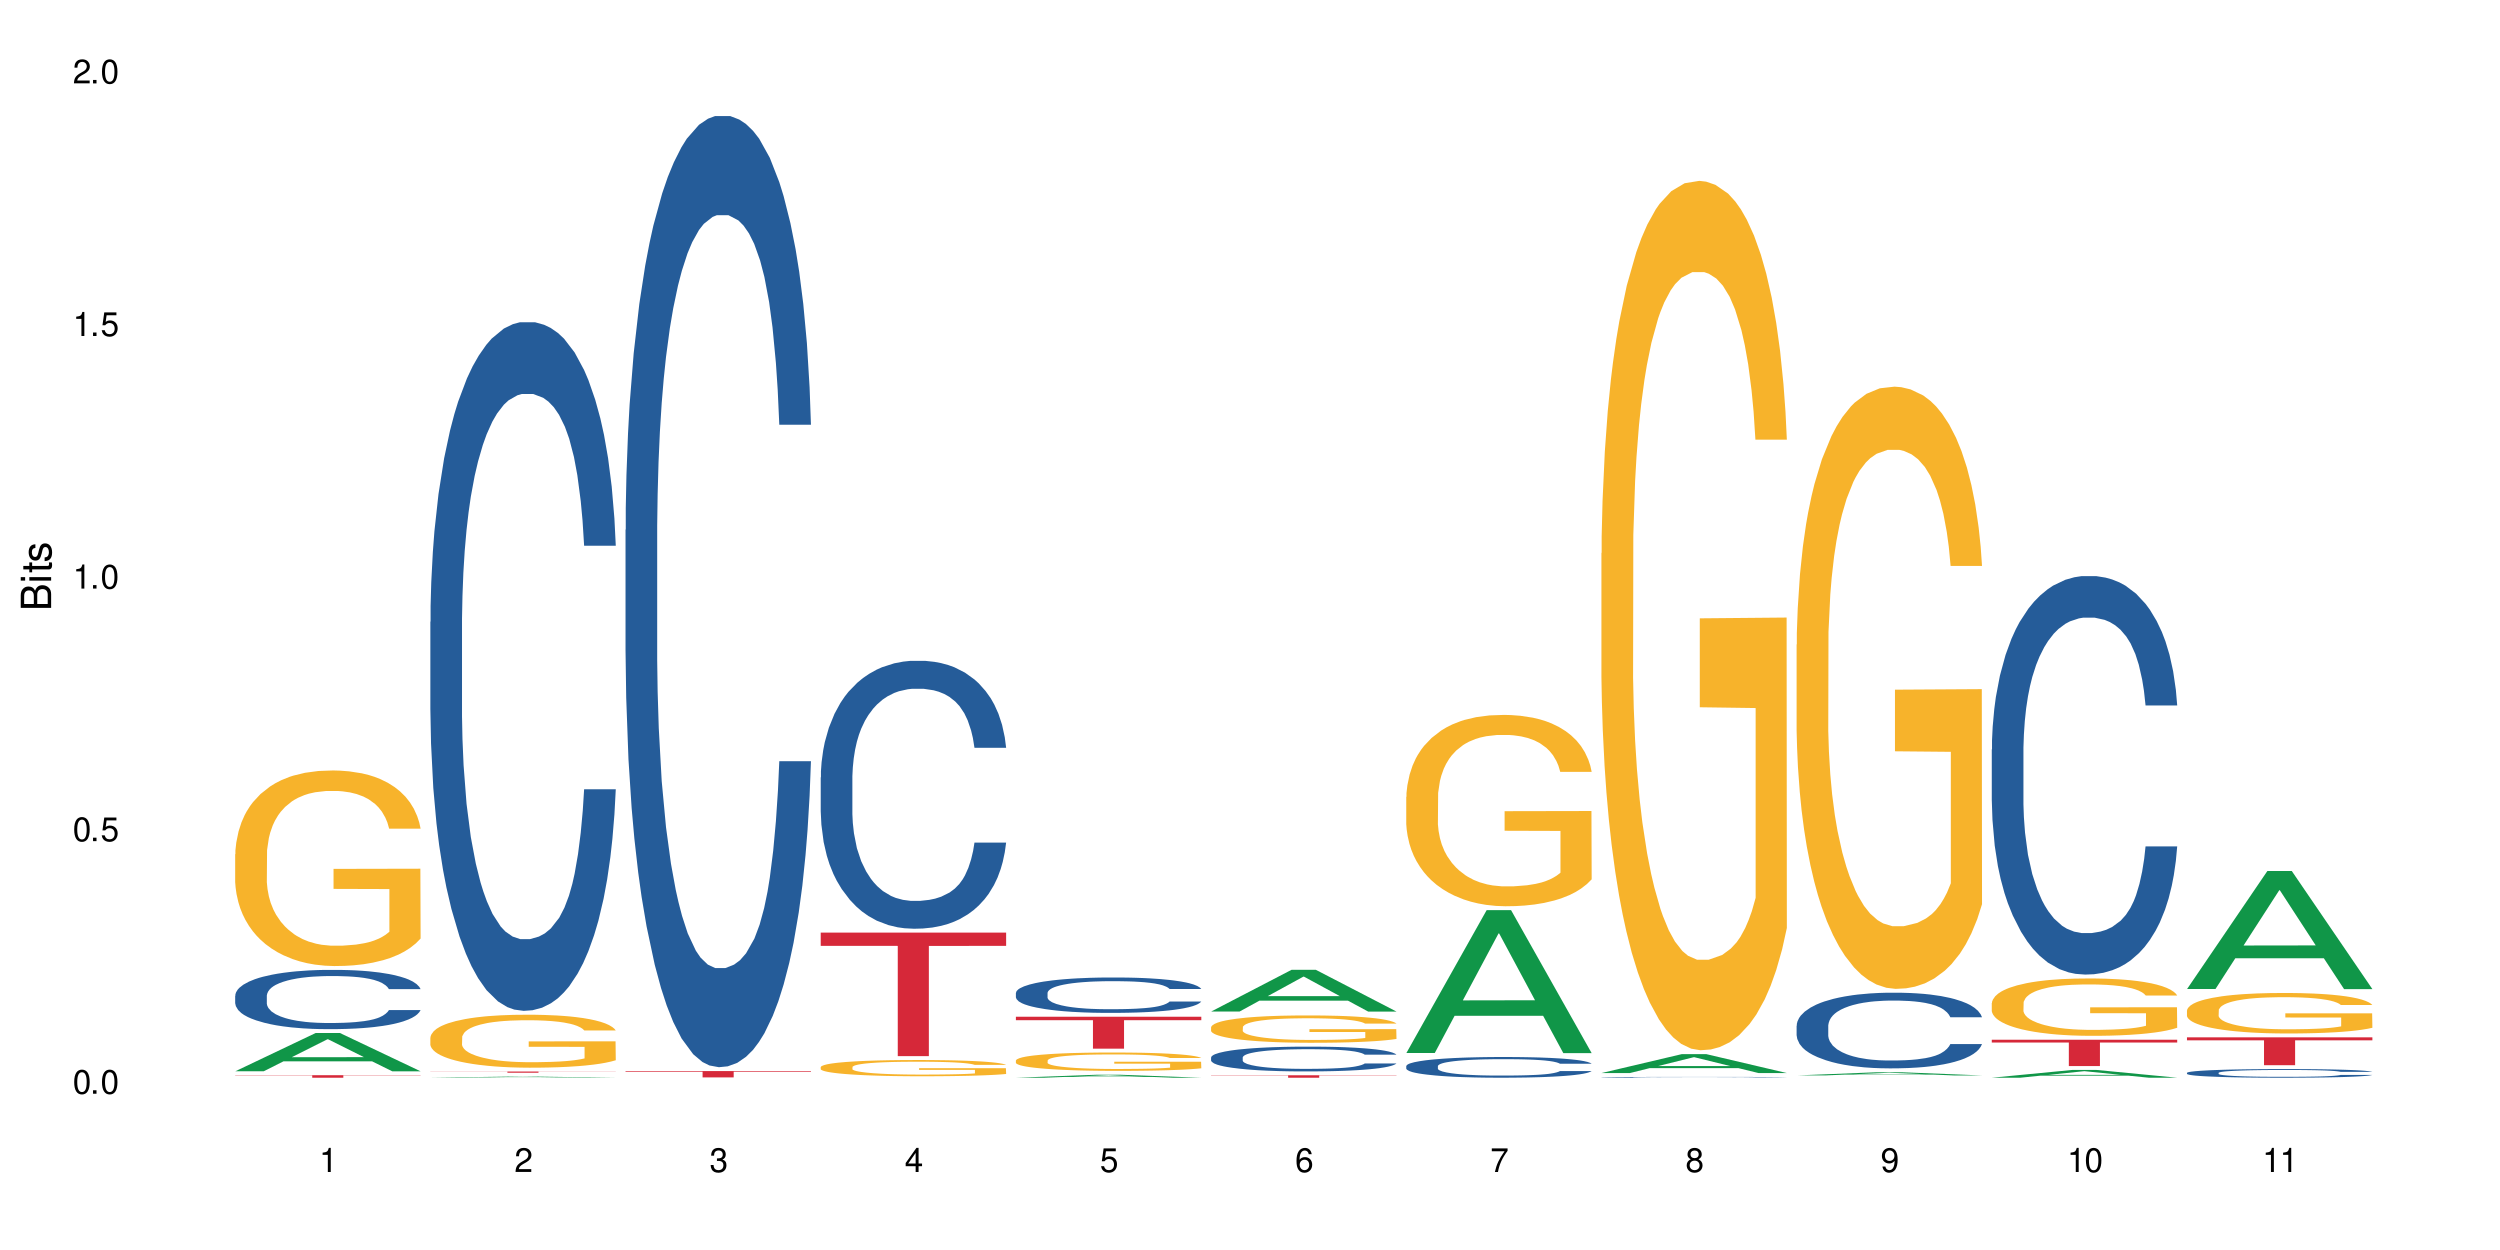 <?xml version="1.0" encoding="UTF-8"?>
<svg xmlns="http://www.w3.org/2000/svg" xmlns:xlink="http://www.w3.org/1999/xlink" width="720" height="360" viewBox="0 0 720 360">
<defs>
<g>
<g id="glyph-0-0">
</g>
<g id="glyph-0-1">
<path d="M 2.641 -6.938 C 2 -6.938 1.422 -6.656 1.078 -6.172 C 0.641 -5.562 0.406 -4.641 0.406 -3.359 C 0.406 -1.016 1.188 0.219 2.641 0.219 C 4.078 0.219 4.859 -1.016 4.859 -3.297 C 4.859 -4.641 4.656 -5.547 4.203 -6.172 C 3.844 -6.656 3.281 -6.938 2.641 -6.938 Z M 2.641 -6.188 C 3.547 -6.188 4 -5.25 4 -3.375 C 4 -1.406 3.562 -0.484 2.625 -0.484 C 1.734 -0.484 1.281 -1.438 1.281 -3.344 C 1.281 -5.25 1.734 -6.188 2.641 -6.188 Z M 2.641 -6.188 "/>
</g>
<g id="glyph-0-2">
<path d="M 1.828 -1 L 0.828 -1 L 0.828 0 L 1.828 0 Z M 1.828 -1 "/>
</g>
<g id="glyph-0-3">
<path d="M 4.562 -6.797 L 1.062 -6.797 L 0.547 -3.094 L 1.328 -3.094 C 1.719 -3.562 2.047 -3.734 2.578 -3.734 C 3.484 -3.734 4.062 -3.109 4.062 -2.094 C 4.062 -1.125 3.484 -0.531 2.578 -0.531 C 1.828 -0.531 1.375 -0.906 1.188 -1.672 L 0.328 -1.672 C 0.453 -1.109 0.547 -0.844 0.75 -0.594 C 1.125 -0.078 1.828 0.219 2.594 0.219 C 3.969 0.219 4.922 -0.781 4.922 -2.219 C 4.922 -3.562 4.031 -4.484 2.719 -4.484 C 2.25 -4.484 1.859 -4.359 1.469 -4.062 L 1.734 -5.969 L 4.562 -5.969 Z M 4.562 -6.797 "/>
</g>
<g id="glyph-0-4">
<path d="M 2.484 -4.938 L 2.484 0 L 3.328 0 L 3.328 -6.938 L 2.766 -6.938 C 2.469 -5.875 2.281 -5.734 0.984 -5.562 L 0.984 -4.938 Z M 2.484 -4.938 "/>
</g>
<g id="glyph-0-5">
<path d="M 4.859 -0.828 L 1.281 -0.828 C 1.359 -1.406 1.672 -1.781 2.5 -2.281 L 3.469 -2.828 C 4.406 -3.344 4.906 -4.062 4.906 -4.906 C 4.906 -5.484 4.672 -6.031 4.266 -6.406 C 3.859 -6.766 3.375 -6.938 2.719 -6.938 C 1.859 -6.938 1.219 -6.625 0.844 -6.031 C 0.609 -5.672 0.5 -5.234 0.484 -4.531 L 1.328 -4.531 C 1.359 -5.016 1.406 -5.281 1.531 -5.516 C 1.75 -5.938 2.188 -6.203 2.703 -6.203 C 3.469 -6.203 4.031 -5.641 4.031 -4.891 C 4.031 -4.344 3.719 -3.859 3.125 -3.516 L 2.234 -3 C 0.812 -2.172 0.406 -1.531 0.328 -0.016 L 4.859 -0.016 Z M 4.859 -0.828 "/>
</g>
<g id="glyph-0-6">
<path d="M 2.125 -3.188 L 2.578 -3.188 C 3.5 -3.188 3.984 -2.766 3.984 -1.922 C 3.984 -1.062 3.469 -0.531 2.594 -0.531 C 1.656 -0.531 1.203 -1 1.156 -2.016 L 0.312 -2.016 C 0.344 -1.453 0.438 -1.094 0.609 -0.781 C 0.953 -0.109 1.625 0.219 2.547 0.219 C 3.953 0.219 4.859 -0.625 4.859 -1.938 C 4.859 -2.828 4.516 -3.297 3.703 -3.594 C 4.344 -3.844 4.656 -4.328 4.656 -5.031 C 4.656 -6.219 3.875 -6.938 2.578 -6.938 C 1.203 -6.938 0.484 -6.172 0.453 -4.703 L 1.297 -4.703 C 1.312 -5.125 1.344 -5.359 1.453 -5.578 C 1.641 -5.969 2.062 -6.203 2.594 -6.203 C 3.344 -6.203 3.797 -5.75 3.797 -5 C 3.797 -4.516 3.609 -4.219 3.25 -4.047 C 3.016 -3.953 2.703 -3.922 2.125 -3.906 Z M 2.125 -3.188 "/>
</g>
<g id="glyph-0-7">
<path d="M 3.141 -1.672 L 3.141 0 L 3.984 0 L 3.984 -1.672 L 4.984 -1.672 L 4.984 -2.438 L 3.984 -2.438 L 3.984 -6.938 L 3.359 -6.938 L 0.266 -2.578 L 0.266 -1.672 Z M 3.141 -2.438 L 1 -2.438 L 3.141 -5.5 Z M 3.141 -2.438 "/>
</g>
<g id="glyph-0-8">
<path d="M 4.781 -5.125 C 4.609 -6.266 3.891 -6.938 2.844 -6.938 C 2.094 -6.938 1.422 -6.578 1.031 -5.953 C 0.594 -5.266 0.406 -4.422 0.406 -3.172 C 0.406 -2 0.578 -1.25 0.984 -0.641 C 1.359 -0.078 1.953 0.219 2.703 0.219 C 3.984 0.219 4.922 -0.75 4.922 -2.094 C 4.922 -3.375 4.062 -4.281 2.844 -4.281 C 2.172 -4.281 1.641 -4.031 1.281 -3.516 C 1.281 -5.234 1.828 -6.188 2.797 -6.188 C 3.391 -6.188 3.797 -5.797 3.938 -5.125 Z M 2.734 -3.531 C 3.547 -3.531 4.062 -2.953 4.062 -2.031 C 4.062 -1.156 3.484 -0.531 2.703 -0.531 C 1.922 -0.531 1.328 -1.188 1.328 -2.078 C 1.328 -2.938 1.906 -3.531 2.734 -3.531 Z M 2.734 -3.531 "/>
</g>
<g id="glyph-0-9">
<path d="M 4.984 -6.797 L 0.438 -6.797 L 0.438 -5.969 L 4.109 -5.969 C 2.5 -3.656 1.828 -2.234 1.328 0 L 2.219 0 C 2.594 -2.172 3.453 -4.047 4.984 -6.094 Z M 4.984 -6.797 "/>
</g>
<g id="glyph-0-10">
<path d="M 3.75 -3.656 C 4.469 -4.094 4.688 -4.438 4.688 -5.078 C 4.688 -6.172 3.844 -6.938 2.641 -6.938 C 1.438 -6.938 0.594 -6.172 0.594 -5.094 C 0.594 -4.438 0.812 -4.094 1.516 -3.656 C 0.734 -3.266 0.359 -2.703 0.359 -1.922 C 0.359 -0.656 1.281 0.219 2.641 0.219 C 3.984 0.219 4.922 -0.656 4.922 -1.922 C 4.922 -2.703 4.531 -3.266 3.75 -3.656 Z M 2.641 -6.188 C 3.359 -6.188 3.812 -5.75 3.812 -5.062 C 3.812 -4.406 3.344 -3.984 2.641 -3.984 C 1.922 -3.984 1.453 -4.406 1.453 -5.078 C 1.453 -5.75 1.922 -6.188 2.641 -6.188 Z M 2.641 -3.266 C 3.484 -3.266 4.062 -2.719 4.062 -1.906 C 4.062 -1.078 3.484 -0.531 2.625 -0.531 C 1.797 -0.531 1.219 -1.094 1.219 -1.906 C 1.219 -2.719 1.781 -3.266 2.641 -3.266 Z M 2.641 -3.266 "/>
</g>
<g id="glyph-0-11">
<path d="M 0.516 -1.578 C 0.672 -0.453 1.406 0.219 2.438 0.219 C 3.188 0.219 3.859 -0.141 4.266 -0.766 C 4.688 -1.453 4.891 -2.297 4.891 -3.547 C 4.891 -4.719 4.703 -5.453 4.312 -6.078 C 3.938 -6.641 3.344 -6.938 2.594 -6.938 C 1.297 -6.938 0.359 -5.969 0.359 -4.625 C 0.359 -3.344 1.234 -2.453 2.453 -2.453 C 3.094 -2.453 3.578 -2.672 4.016 -3.203 C 4 -1.484 3.469 -0.531 2.5 -0.531 C 1.906 -0.531 1.484 -0.906 1.359 -1.578 Z M 2.578 -6.203 C 3.375 -6.203 3.969 -5.531 3.969 -4.641 C 3.969 -3.797 3.391 -3.188 2.547 -3.188 C 1.734 -3.188 1.234 -3.766 1.234 -4.688 C 1.234 -5.562 1.797 -6.203 2.578 -6.203 Z M 2.578 -6.203 "/>
</g>
<g id="glyph-1-0">
</g>
<g id="glyph-1-1">
<path d="M 0 -0.953 L 0 -4.891 C 0 -5.719 -0.234 -6.344 -0.734 -6.797 C -1.188 -7.234 -1.812 -7.469 -2.5 -7.469 C -3.547 -7.469 -4.188 -7 -4.625 -5.875 C -4.984 -6.688 -5.625 -7.094 -6.531 -7.094 C -7.172 -7.094 -7.734 -6.859 -8.141 -6.391 C -8.562 -5.922 -8.75 -5.344 -8.75 -4.5 L -8.75 -0.953 Z M -4.984 -2.062 L -7.766 -2.062 L -7.766 -4.219 C -7.766 -4.844 -7.688 -5.203 -7.453 -5.5 C -7.219 -5.812 -6.859 -5.969 -6.375 -5.969 C -5.891 -5.969 -5.531 -5.812 -5.297 -5.5 C -5.062 -5.203 -4.984 -4.844 -4.984 -4.219 Z M -0.984 -2.062 L -4 -2.062 L -4 -4.781 C -4 -5.766 -3.438 -6.359 -2.484 -6.359 C -1.547 -6.359 -0.984 -5.766 -0.984 -4.781 Z M -0.984 -2.062 "/>
</g>
<g id="glyph-1-2">
<path d="M -6.281 -1.797 L -6.281 -0.797 L 0 -0.797 L 0 -1.797 Z M -8.75 -1.797 L -8.75 -0.797 L -7.484 -0.797 L -7.484 -1.797 Z M -8.75 -1.797 "/>
</g>
<g id="glyph-1-3">
<path d="M -6.281 -3.047 L -6.281 -2.016 L -8.016 -2.016 L -8.016 -1.016 L -6.281 -1.016 L -6.281 -0.172 L -5.469 -0.172 L -5.469 -1.016 L -0.719 -1.016 C -0.078 -1.016 0.281 -1.453 0.281 -2.234 C 0.281 -2.5 0.25 -2.719 0.188 -3.047 L -0.641 -3.047 C -0.609 -2.906 -0.594 -2.766 -0.594 -2.562 C -0.594 -2.141 -0.719 -2.016 -1.156 -2.016 L -5.469 -2.016 L -5.469 -3.047 Z M -6.281 -3.047 "/>
</g>
<g id="glyph-1-4">
<path d="M -4.531 -5.25 C -5.766 -5.25 -6.469 -4.422 -6.469 -2.969 C -6.469 -1.516 -5.719 -0.562 -4.547 -0.562 C -3.562 -0.562 -3.094 -1.062 -2.734 -2.562 L -2.516 -3.484 C -2.344 -4.188 -2.094 -4.469 -1.641 -4.469 C -1.047 -4.469 -0.641 -3.875 -0.641 -3 C -0.641 -2.453 -0.797 -2 -1.062 -1.75 C -1.25 -1.594 -1.422 -1.531 -1.875 -1.469 L -1.875 -0.406 C -0.422 -0.453 0.281 -1.266 0.281 -2.922 C 0.281 -4.5 -0.5 -5.516 -1.719 -5.516 C -2.656 -5.516 -3.172 -4.984 -3.469 -3.734 L -3.703 -2.766 C -3.891 -1.953 -4.156 -1.609 -4.594 -1.609 C -5.188 -1.609 -5.547 -2.125 -5.547 -2.938 C -5.547 -3.75 -5.203 -4.172 -4.531 -4.203 Z M -4.531 -5.25 "/>
</g>
</g>
</defs>
<rect x="-72" y="-36" width="864" height="432" fill="rgb(100%, 100%, 100%)" fill-opacity="1"/>
<path fill-rule="nonzero" fill="rgb(6.275%, 58.824%, 28.235%)" fill-opacity="1" d="M 67.73 308.531 L 67.789 308.52 L 90.895 297.512 L 97.91 297.512 L 121.133 308.539 L 112.973 308.539 L 107.152 305.66 L 81.652 305.66 L 75.945 308.531 L 67.73 308.531 L 84.105 304.473 L 104.816 304.461 L 94.488 299.312 L 94.375 299.301 L 94.262 299.332 L 84.047 304.461 L 84.105 304.473 Z M 67.73 308.531 "/>
<path fill-rule="nonzero" fill="rgb(14.51%, 36.078%, 60%)" fill-opacity="1" d="M 67.73 286.758 L 67.797 286.742 L 67.797 286.367 L 67.992 285.777 L 68.449 285.027 L 68.902 284.512 L 70.074 283.594 L 71.703 282.703 L 73.398 282.016 L 74.633 281.609 L 75.742 281.301 L 78.281 280.723 L 79.91 280.426 L 81.668 280.16 L 83.816 279.895 L 85.379 279.738 L 88.895 279.488 L 91.5 279.379 L 93.52 279.332 L 97.883 279.332 L 100.488 279.395 L 102.375 279.473 L 104.461 279.598 L 106.219 279.738 L 109.281 280.082 L 112.016 280.52 L 113.254 280.77 L 115.207 281.254 L 116.703 281.719 L 117.746 282.125 L 118.918 282.703 L 119.961 283.406 L 120.742 284.199 L 121.133 284.871 L 112.016 284.871 L 111.559 284.246 L 111.039 283.762 L 110.062 283.125 L 109.086 282.672 L 107.715 282.219 L 106.48 281.922 L 104.785 281.625 L 103.289 281.438 L 101.727 281.301 L 100.227 281.207 L 97.363 281.113 L 94.039 281.113 L 92.805 281.145 L 90.262 281.27 L 88.895 281.375 L 86.941 281.594 L 85.574 281.797 L 83.945 282.109 L 82.84 282.375 L 81.473 282.781 L 80.496 283.141 L 79.387 283.656 L 78.738 284.043 L 78.152 284.48 L 77.629 284.996 L 77.238 285.543 L 76.977 286.117 L 76.848 286.68 L 76.848 289.098 L 76.977 289.66 L 77.305 290.316 L 78.152 291.266 L 79.387 292.094 L 80.82 292.75 L 82.188 293.215 L 82.969 293.434 L 84.012 293.684 L 85.641 293.996 L 87.984 294.309 L 89.352 294.434 L 91.438 294.559 L 93.586 294.621 L 96.449 294.621 L 98.988 294.559 L 100.684 294.48 L 102.441 294.355 L 104.852 294.09 L 106.348 293.84 L 107.652 293.543 L 108.629 293.246 L 109.281 293 L 110.258 292.516 L 111.039 291.984 L 111.625 291.438 L 112.016 290.906 L 121.133 290.906 L 120.742 291.531 L 120.156 292.141 L 119.57 292.594 L 118.656 293.137 L 117.613 293.621 L 116.117 294.168 L 114.879 294.527 L 113.254 294.918 L 111.754 295.215 L 110.125 295.477 L 107.715 295.789 L 106.152 295.945 L 104.461 296.086 L 102.441 296.211 L 99.902 296.32 L 97.168 296.383 L 94.625 296.398 L 91.891 296.367 L 89.871 296.305 L 87.203 296.164 L 83.883 295.883 L 81.473 295.586 L 79.582 295.293 L 77.957 294.98 L 76.133 294.559 L 73.789 293.871 L 72.355 293.34 L 71.379 292.906 L 70.27 292.297 L 69.488 291.75 L 68.578 290.875 L 67.926 289.77 L 67.73 288.91 Z M 67.73 286.758 "/>
<path fill-rule="nonzero" fill="rgb(96.863%, 70.196%, 16.863%)" fill-opacity="1" d="M 67.73 246.02 L 67.797 245.969 L 67.797 244.938 L 68.055 242.625 L 68.707 239.434 L 69.555 236.809 L 70.465 234.754 L 71.051 233.672 L 72.027 232.129 L 72.875 230.996 L 75.023 228.684 L 77.762 226.523 L 79.258 225.598 L 80.949 224.723 L 83.359 223.742 L 84.469 223.383 L 87.855 222.562 L 91.695 222.047 L 95.93 221.891 L 97.883 221.945 L 100.555 222.148 L 104.199 222.715 L 106.285 223.23 L 107.91 223.742 L 109.605 224.414 L 111.688 225.441 L 113.645 226.676 L 115.207 227.91 L 116.77 229.453 L 118.07 231.102 L 119.18 232.902 L 120.156 235.062 L 120.742 236.863 L 121.133 238.664 L 112.078 238.664 L 111.559 236.863 L 110.973 235.473 L 109.996 233.773 L 109.02 232.539 L 108.043 231.562 L 106.219 230.227 L 104.656 229.402 L 102.703 228.684 L 100.812 228.219 L 98.664 227.91 L 97.363 227.809 L 93.91 227.809 L 90.785 228.168 L 88.961 228.578 L 87.66 228.992 L 85.836 229.762 L 84.727 230.379 L 84.078 230.793 L 82.125 232.387 L 80.82 233.828 L 80.105 234.805 L 79.191 236.348 L 78.543 237.734 L 77.824 239.793 L 77.434 241.336 L 76.914 244.836 L 76.848 254.094 L 77.043 256.051 L 77.434 258.16 L 77.957 260.012 L 78.738 261.965 L 79.52 263.457 L 80.887 265.465 L 82.059 266.801 L 82.969 267.676 L 84.727 269.066 L 85.445 269.527 L 87.137 270.453 L 88.895 271.172 L 91.047 271.789 L 92.672 272.098 L 95.277 272.355 L 98.598 272.355 L 102.508 272.047 L 104.98 271.637 L 106.676 271.227 L 107.781 270.863 L 109.148 270.301 L 110.125 269.785 L 111.039 269.219 L 112.145 268.344 L 112.145 256.051 L 96.059 256 L 96.059 250.238 L 121.066 250.184 L 121.133 270.301 L 119.766 271.688 L 118.07 273.027 L 116.441 274.055 L 114.75 274.93 L 112.34 275.906 L 110.387 276.523 L 107.391 277.242 L 104.656 277.707 L 101.789 278.016 L 99.25 278.168 L 96.254 278.223 L 93.586 278.117 L 90.719 277.809 L 88.441 277.398 L 86.355 276.883 L 84.273 276.215 L 81.668 275.133 L 79.973 274.262 L 78.215 273.18 L 76.457 271.895 L 74.895 270.504 L 73.852 269.426 L 72.812 268.191 L 71.703 266.648 L 70.66 264.898 L 69.879 263.305 L 69.164 261.504 L 68.645 259.805 L 68.121 257.488 L 67.859 255.637 L 67.73 254.043 Z M 67.73 246.02 "/>
<path fill-rule="nonzero" fill="rgb(83.922%, 15.686%, 22.353%)" fill-opacity="1" d="M 67.73 309.652 L 121.133 309.652 L 121.133 309.73 L 98.875 309.73 L 98.875 310.383 L 89.922 310.383 L 89.922 309.734 L 89.793 309.73 L 67.73 309.73 Z M 67.73 309.652 "/>
<path fill-rule="nonzero" fill="rgb(6.275%, 58.824%, 28.235%)" fill-opacity="1" d="M 123.941 310.383 L 124 310.383 L 147.105 310.055 L 154.125 310.055 L 177.344 310.383 L 169.184 310.383 L 163.367 310.297 L 137.863 310.297 L 132.156 310.383 L 123.941 310.383 L 140.316 310.262 L 161.027 310.262 L 150.699 310.109 L 150.586 310.105 L 150.473 310.109 L 140.258 310.262 L 140.316 310.262 Z M 123.941 310.383 "/>
<path fill-rule="nonzero" fill="rgb(14.51%, 36.078%, 60%)" fill-opacity="1" d="M 123.941 179.098 L 124.008 178.914 L 124.008 174.566 L 124.203 167.676 L 124.66 158.977 L 125.113 152.992 L 126.285 142.297 L 127.914 131.965 L 129.609 123.988 L 130.844 119.277 L 131.953 115.652 L 134.492 108.945 L 136.121 105.5 L 137.879 102.418 L 140.027 99.336 L 141.59 97.523 L 145.109 94.621 L 147.711 93.355 L 149.73 92.809 L 154.094 92.809 L 156.699 93.535 L 158.59 94.441 L 160.672 95.891 L 162.43 97.523 L 165.492 101.512 L 168.227 106.586 L 169.465 109.488 L 171.418 115.105 L 172.914 120.547 L 173.957 125.258 L 175.129 131.965 L 176.172 140.125 L 176.953 149.367 L 177.344 157.164 L 168.227 157.164 L 167.77 149.91 L 167.25 144.293 L 166.273 136.859 L 165.297 131.602 L 163.93 126.348 L 162.691 122.902 L 160.996 119.457 L 159.5 117.281 L 157.938 115.652 L 156.438 114.562 L 153.574 113.477 L 150.254 113.477 L 149.016 113.84 L 146.477 115.289 L 145.109 116.559 L 143.152 119.094 L 141.785 121.453 L 140.156 125.078 L 139.051 128.16 L 137.684 132.871 L 136.707 137.043 L 135.598 143.023 L 134.949 147.555 L 134.363 152.633 L 133.84 158.613 L 133.449 164.957 L 133.191 171.664 L 133.059 178.191 L 133.059 206.289 L 133.191 212.812 L 133.516 220.43 L 134.363 231.484 L 135.598 241.094 L 137.031 248.707 L 138.398 254.145 L 139.18 256.684 L 140.223 259.582 L 141.852 263.207 L 144.195 266.836 L 145.562 268.285 L 147.648 269.734 L 149.797 270.461 L 152.66 270.461 L 155.203 269.734 L 156.895 268.828 L 158.652 267.379 L 161.062 264.297 L 162.559 261.395 L 163.863 257.953 L 164.84 254.508 L 165.492 251.605 L 166.469 245.988 L 167.25 239.824 L 167.836 233.48 L 168.227 227.316 L 177.344 227.316 L 176.953 234.566 L 176.367 241.637 L 175.781 246.895 L 174.867 253.238 L 173.828 258.859 L 172.328 265.203 L 171.09 269.371 L 169.465 273.902 L 167.965 277.348 L 166.336 280.43 L 163.93 284.055 L 162.363 285.867 L 160.672 287.5 L 158.652 288.949 L 156.113 290.219 L 153.379 290.945 L 150.84 291.125 L 148.102 290.762 L 146.086 290.039 L 143.414 288.406 L 140.094 285.145 L 137.684 281.699 L 135.793 278.254 L 134.168 274.629 L 132.344 269.734 L 130 261.758 L 128.566 255.594 L 127.59 250.52 L 126.48 243.449 L 125.699 237.105 L 124.789 226.953 L 124.137 214.082 L 123.941 204.113 Z M 123.941 179.098 "/>
<path fill-rule="nonzero" fill="rgb(96.863%, 70.196%, 16.863%)" fill-opacity="1" d="M 123.941 298.773 L 124.008 298.762 L 124.008 298.48 L 124.27 297.855 L 124.918 296.988 L 125.766 296.277 L 126.676 295.723 L 127.266 295.43 L 128.242 295.012 L 129.086 294.703 L 131.234 294.078 L 133.973 293.492 L 135.469 293.242 L 137.164 293.004 L 139.57 292.738 L 140.68 292.641 L 144.066 292.418 L 147.906 292.277 L 152.141 292.238 L 154.094 292.25 L 156.766 292.309 L 160.41 292.461 L 162.496 292.602 L 164.125 292.738 L 165.816 292.922 L 167.902 293.199 L 169.855 293.535 L 171.418 293.867 L 172.98 294.285 L 174.281 294.73 L 175.391 295.219 L 176.367 295.805 L 176.953 296.293 L 177.344 296.781 L 168.293 296.781 L 167.77 296.293 L 167.184 295.918 L 166.207 295.457 L 165.23 295.121 L 164.254 294.859 L 162.43 294.496 L 160.867 294.273 L 158.914 294.078 L 157.023 293.953 L 154.875 293.867 L 153.574 293.84 L 150.121 293.84 L 146.996 293.938 L 145.172 294.051 L 143.871 294.16 L 142.047 294.371 L 140.941 294.535 L 140.289 294.648 L 138.336 295.082 L 137.031 295.473 L 136.316 295.734 L 135.402 296.152 L 134.754 296.531 L 134.035 297.086 L 133.645 297.504 L 133.125 298.453 L 133.059 300.961 L 133.254 301.492 L 133.645 302.062 L 134.168 302.566 L 134.949 303.094 L 135.73 303.5 L 137.098 304.043 L 138.27 304.406 L 139.18 304.641 L 140.941 305.016 L 141.656 305.145 L 143.348 305.395 L 145.109 305.59 L 147.258 305.758 L 148.883 305.84 L 151.488 305.91 L 154.812 305.91 L 158.719 305.824 L 161.191 305.715 L 162.887 305.602 L 163.992 305.504 L 165.359 305.352 L 166.336 305.211 L 167.25 305.059 L 168.355 304.824 L 168.355 301.492 L 152.27 301.477 L 152.27 299.918 L 177.277 299.902 L 177.344 305.352 L 175.977 305.727 L 174.281 306.09 L 172.656 306.371 L 170.961 306.605 L 168.551 306.871 L 166.598 307.039 L 163.602 307.234 L 160.867 307.359 L 158 307.441 L 155.461 307.484 L 152.465 307.5 L 149.797 307.469 L 146.93 307.387 L 144.652 307.273 L 142.566 307.137 L 140.484 306.953 L 137.879 306.664 L 136.188 306.426 L 134.426 306.133 L 132.668 305.785 L 131.105 305.406 L 130.062 305.113 L 129.023 304.781 L 127.914 304.363 L 126.871 303.891 L 126.09 303.457 L 125.375 302.969 L 124.855 302.508 L 124.332 301.883 L 124.074 301.379 L 123.941 300.949 Z M 123.941 298.773 "/>
<path fill-rule="nonzero" fill="rgb(83.922%, 15.686%, 22.353%)" fill-opacity="1" d="M 123.941 308.609 L 177.344 308.609 L 177.344 308.645 L 155.086 308.645 L 155.086 308.941 L 146.133 308.941 L 146.133 308.648 L 146.004 308.645 L 123.941 308.645 Z M 123.941 308.609 "/>
<path fill-rule="nonzero" fill="rgb(14.51%, 36.078%, 60%)" fill-opacity="1" d="M 180.152 152.613 L 180.219 152.363 L 180.219 146.355 L 180.414 136.84 L 180.871 124.82 L 181.324 116.559 L 182.5 101.785 L 184.125 87.512 L 185.82 76.496 L 187.059 69.984 L 188.164 64.977 L 190.703 55.711 L 192.332 50.953 L 194.09 46.699 L 196.238 42.441 L 197.801 39.938 L 201.32 35.93 L 203.922 34.18 L 205.941 33.426 L 210.305 33.426 L 212.91 34.43 L 214.801 35.68 L 216.883 37.684 L 218.641 39.938 L 221.703 45.445 L 224.438 52.457 L 225.676 56.465 L 227.629 64.227 L 229.125 71.738 L 230.168 78.246 L 231.34 87.512 L 232.383 98.777 L 233.164 111.551 L 233.555 122.316 L 224.438 122.316 L 223.98 112.301 L 223.461 104.539 L 222.484 94.273 L 221.508 87.012 L 220.141 79.75 L 218.902 74.992 L 217.207 70.234 L 215.711 67.23 L 214.148 64.977 L 212.648 63.473 L 209.785 61.973 L 206.465 61.973 L 205.227 62.473 L 202.688 64.477 L 201.32 66.227 L 199.363 69.734 L 197.996 72.988 L 196.371 77.996 L 195.262 82.254 L 193.895 88.762 L 192.918 94.523 L 191.812 102.785 L 191.16 109.047 L 190.574 116.055 L 190.051 124.32 L 189.66 133.082 L 189.402 142.348 L 189.27 151.363 L 189.27 190.172 L 189.402 199.188 L 189.727 209.703 L 190.574 224.977 L 191.812 238.246 L 193.242 248.766 L 194.609 256.277 L 195.395 259.781 L 196.434 263.789 L 198.062 268.797 L 200.406 273.805 L 201.773 275.805 L 203.859 277.809 L 206.008 278.812 L 208.875 278.812 L 211.414 277.809 L 213.105 276.559 L 214.863 274.555 L 217.273 270.297 L 218.773 266.293 L 220.074 261.535 L 221.051 256.777 L 221.703 252.77 L 222.68 245.008 L 223.461 236.496 L 224.047 227.73 L 224.438 219.219 L 233.555 219.219 L 233.164 229.234 L 232.578 239 L 231.992 246.262 L 231.082 255.023 L 230.039 262.785 L 228.539 271.551 L 227.305 277.309 L 225.676 283.57 L 224.176 288.324 L 222.551 292.582 L 220.141 297.59 L 218.578 300.094 L 216.883 302.348 L 214.863 304.352 L 212.324 306.105 L 209.59 307.105 L 207.051 307.355 L 204.316 306.855 L 202.297 305.855 L 199.625 303.602 L 196.305 299.094 L 193.895 294.336 L 192.008 289.578 L 190.379 284.57 L 188.555 277.809 L 186.211 266.793 L 184.777 258.277 L 183.801 251.27 L 182.695 241.504 L 181.914 232.738 L 181 218.719 L 180.348 200.938 L 180.152 187.168 Z M 180.152 152.613 "/>
<path fill-rule="nonzero" fill="rgb(83.922%, 15.686%, 22.353%)" fill-opacity="1" d="M 180.152 308.469 L 233.555 308.469 L 233.555 308.664 L 211.301 308.664 L 211.301 310.297 L 202.344 310.297 L 202.344 308.668 L 202.215 308.664 L 180.152 308.664 Z M 180.152 308.469 "/>
<path fill-rule="nonzero" fill="rgb(14.51%, 36.078%, 60%)" fill-opacity="1" d="M 236.367 223.898 L 236.43 223.828 L 236.43 222.137 L 236.625 219.457 L 237.082 216.074 L 237.539 213.746 L 238.711 209.586 L 240.34 205.566 L 242.031 202.461 L 243.27 200.629 L 244.375 199.219 L 246.914 196.609 L 248.543 195.27 L 250.301 194.07 L 252.449 192.871 L 254.016 192.168 L 257.531 191.039 L 260.137 190.543 L 262.152 190.332 L 266.516 190.332 L 269.121 190.613 L 271.012 190.969 L 273.094 191.531 L 274.852 192.168 L 277.914 193.719 L 280.648 195.691 L 281.887 196.82 L 283.84 199.008 L 285.34 201.121 L 286.379 202.957 L 287.551 205.566 L 288.594 208.738 L 289.375 212.336 L 289.766 215.367 L 280.648 215.367 L 280.191 212.547 L 279.672 210.359 L 278.695 207.469 L 277.719 205.426 L 276.352 203.379 L 275.113 202.039 L 273.422 200.699 L 271.922 199.852 L 270.359 199.219 L 268.863 198.797 L 265.996 198.371 L 262.676 198.371 L 261.438 198.512 L 258.898 199.078 L 257.531 199.57 L 255.578 200.559 L 254.211 201.477 L 252.582 202.887 L 251.473 204.086 L 250.105 205.918 L 249.129 207.539 L 248.023 209.867 L 247.371 211.629 L 246.785 213.605 L 246.266 215.93 L 245.875 218.398 L 245.613 221.008 L 245.484 223.547 L 245.484 234.477 L 245.613 237.016 L 245.938 239.98 L 246.785 244.281 L 248.023 248.02 L 249.457 250.98 L 250.824 253.094 L 251.605 254.082 L 252.645 255.211 L 254.273 256.621 L 256.617 258.031 L 257.984 258.598 L 260.07 259.16 L 262.219 259.441 L 265.086 259.441 L 267.625 259.16 L 269.316 258.809 L 271.074 258.242 L 273.484 257.043 L 274.984 255.918 L 276.285 254.578 L 277.262 253.238 L 277.914 252.109 L 278.891 249.922 L 279.672 247.523 L 280.258 245.055 L 280.648 242.66 L 289.766 242.66 L 289.375 245.48 L 288.789 248.23 L 288.203 250.273 L 287.293 252.742 L 286.25 254.93 L 284.75 257.398 L 283.516 259.02 L 281.887 260.781 L 280.387 262.121 L 278.762 263.32 L 276.352 264.73 L 274.789 265.438 L 273.094 266.07 L 271.074 266.637 L 268.535 267.129 L 265.801 267.41 L 263.262 267.48 L 260.527 267.34 L 258.508 267.059 L 255.836 266.422 L 252.516 265.156 L 250.105 263.816 L 248.219 262.477 L 246.59 261.062 L 244.766 259.16 L 242.422 256.059 L 240.988 253.66 L 240.012 251.684 L 238.906 248.934 L 238.125 246.465 L 237.211 242.516 L 236.562 237.512 L 236.367 233.633 Z M 236.367 223.898 "/>
<path fill-rule="nonzero" fill="rgb(96.863%, 70.196%, 16.863%)" fill-opacity="1" d="M 236.367 307.289 L 236.43 307.285 L 236.43 307.199 L 236.691 307.008 L 237.344 306.742 L 238.188 306.523 L 239.102 306.355 L 239.688 306.266 L 240.664 306.137 L 241.512 306.043 L 243.66 305.852 L 246.395 305.672 L 247.891 305.594 L 249.586 305.52 L 251.996 305.441 L 253.102 305.41 L 256.488 305.34 L 260.332 305.297 L 264.562 305.285 L 266.516 305.289 L 269.188 305.309 L 272.836 305.355 L 274.918 305.398 L 276.547 305.441 L 278.238 305.496 L 280.324 305.582 L 282.277 305.684 L 283.84 305.785 L 285.402 305.914 L 286.707 306.051 L 287.812 306.199 L 288.789 306.379 L 289.375 306.527 L 289.766 306.68 L 280.715 306.68 L 280.191 306.527 L 279.605 306.414 L 278.629 306.273 L 277.652 306.172 L 276.676 306.09 L 274.852 305.977 L 273.289 305.91 L 271.336 305.852 L 269.449 305.812 L 267.301 305.785 L 265.996 305.777 L 262.543 305.777 L 259.418 305.809 L 257.594 305.84 L 256.293 305.875 L 254.469 305.941 L 253.363 305.992 L 252.711 306.023 L 250.758 306.156 L 249.457 306.277 L 248.738 306.359 L 247.828 306.488 L 247.176 306.602 L 246.461 306.773 L 246.07 306.902 L 245.547 307.191 L 245.484 307.961 L 245.68 308.125 L 246.07 308.297 L 246.59 308.453 L 247.371 308.613 L 248.152 308.738 L 249.52 308.906 L 250.691 309.016 L 251.605 309.09 L 253.363 309.203 L 254.078 309.242 L 255.773 309.32 L 257.531 309.379 L 259.68 309.43 L 261.309 309.457 L 263.914 309.477 L 267.234 309.477 L 271.141 309.453 L 273.617 309.418 L 275.309 309.383 L 276.418 309.355 L 277.785 309.309 L 278.762 309.266 L 279.672 309.219 L 280.781 309.145 L 280.781 308.125 L 264.695 308.117 L 264.695 307.641 L 289.699 307.637 L 289.766 309.309 L 288.398 309.422 L 286.707 309.535 L 285.078 309.617 L 283.383 309.691 L 280.977 309.773 L 279.02 309.824 L 276.023 309.883 L 273.289 309.922 L 270.426 309.949 L 267.887 309.961 L 264.891 309.965 L 262.219 309.957 L 259.355 309.93 L 257.074 309.898 L 254.992 309.855 L 252.906 309.797 L 250.301 309.707 L 248.609 309.637 L 246.852 309.547 L 245.094 309.438 L 243.527 309.324 L 242.488 309.234 L 241.445 309.133 L 240.34 309.004 L 239.297 308.859 L 238.516 308.727 L 237.797 308.574 L 237.277 308.434 L 236.758 308.242 L 236.496 308.09 L 236.367 307.957 Z M 236.367 307.289 "/>
<path fill-rule="nonzero" fill="rgb(83.922%, 15.686%, 22.353%)" fill-opacity="1" d="M 236.367 268.594 L 289.766 268.594 L 289.766 272.402 L 267.512 272.438 L 267.512 304.172 L 258.555 304.172 L 258.555 272.469 L 258.426 272.402 L 236.367 272.402 Z M 236.367 268.594 "/>
<path fill-rule="nonzero" fill="rgb(6.275%, 58.824%, 28.235%)" fill-opacity="1" d="M 292.578 310.383 L 292.633 310.383 L 315.738 309.527 L 322.758 309.527 L 345.977 310.383 L 337.82 310.383 L 332 310.16 L 306.496 310.16 L 300.793 310.383 L 292.578 310.383 L 308.949 310.066 L 329.66 310.066 L 319.336 309.664 L 319.219 309.664 L 319.105 309.668 L 308.895 310.066 L 308.949 310.066 Z M 292.578 310.383 "/>
<path fill-rule="nonzero" fill="rgb(14.51%, 36.078%, 60%)" fill-opacity="1" d="M 292.578 285.957 L 292.641 285.949 L 292.641 285.727 L 292.836 285.371 L 293.293 284.922 L 293.75 284.617 L 294.922 284.066 L 296.551 283.535 L 298.242 283.125 L 299.48 282.883 L 300.586 282.695 L 303.125 282.352 L 304.754 282.176 L 306.512 282.016 L 308.664 281.859 L 310.227 281.766 L 313.742 281.617 L 316.348 281.551 L 318.367 281.523 L 322.73 281.523 L 325.332 281.559 L 327.223 281.605 L 329.305 281.68 L 331.066 281.766 L 334.125 281.969 L 336.859 282.23 L 338.098 282.379 L 340.051 282.668 L 341.551 282.949 L 342.59 283.191 L 343.762 283.535 L 344.805 283.953 L 345.586 284.43 L 345.977 284.832 L 336.859 284.832 L 336.406 284.457 L 335.883 284.168 L 334.906 283.785 L 333.93 283.516 L 332.562 283.246 L 331.324 283.07 L 329.633 282.891 L 328.133 282.781 L 326.57 282.695 L 325.074 282.641 L 322.207 282.586 L 318.887 282.586 L 317.648 282.602 L 315.109 282.68 L 313.742 282.742 L 311.789 282.875 L 310.422 282.996 L 308.793 283.18 L 307.684 283.34 L 306.316 283.582 L 305.34 283.797 L 304.234 284.105 L 303.582 284.336 L 302.996 284.598 L 302.477 284.906 L 302.086 285.23 L 301.824 285.574 L 301.695 285.91 L 301.695 287.355 L 301.824 287.691 L 302.148 288.082 L 302.996 288.648 L 304.234 289.145 L 305.668 289.535 L 307.035 289.816 L 307.816 289.945 L 308.859 290.094 L 310.484 290.281 L 312.832 290.469 L 314.199 290.543 L 316.281 290.617 L 318.43 290.652 L 321.297 290.652 L 323.836 290.617 L 325.527 290.57 L 327.289 290.496 L 329.695 290.336 L 331.195 290.188 L 332.496 290.012 L 333.473 289.832 L 334.125 289.684 L 335.102 289.395 L 335.883 289.078 L 336.469 288.754 L 336.859 288.438 L 345.977 288.438 L 345.586 288.809 L 345 289.172 L 344.414 289.441 L 343.504 289.77 L 342.461 290.059 L 340.965 290.383 L 339.727 290.598 L 338.098 290.832 L 336.602 291.008 L 334.973 291.164 L 332.562 291.352 L 331 291.445 L 329.305 291.527 L 327.289 291.605 L 324.746 291.668 L 322.012 291.707 L 319.473 291.715 L 316.738 291.695 L 314.719 291.66 L 312.047 291.574 L 308.727 291.406 L 306.316 291.23 L 304.43 291.055 L 302.801 290.867 L 300.977 290.617 L 298.633 290.207 L 297.199 289.891 L 296.223 289.629 L 295.117 289.266 L 294.336 288.938 L 293.422 288.418 L 292.773 287.754 L 292.578 287.242 Z M 292.578 285.957 "/>
<path fill-rule="nonzero" fill="rgb(96.863%, 70.196%, 16.863%)" fill-opacity="1" d="M 292.578 305.391 L 292.641 305.383 L 292.641 305.289 L 292.902 305.07 L 293.555 304.77 L 294.398 304.523 L 295.312 304.332 L 295.898 304.23 L 296.875 304.086 L 297.723 303.98 L 299.871 303.762 L 302.605 303.559 L 304.105 303.473 L 305.797 303.391 L 308.207 303.297 L 309.312 303.266 L 312.699 303.188 L 316.543 303.137 L 320.773 303.125 L 322.73 303.129 L 325.398 303.148 L 329.047 303.199 L 331.129 303.25 L 332.758 303.297 L 334.449 303.359 L 336.535 303.457 L 338.488 303.574 L 340.051 303.688 L 341.613 303.832 L 342.918 303.988 L 344.023 304.156 L 345 304.359 L 345.586 304.531 L 345.977 304.699 L 336.926 304.699 L 336.406 304.531 L 335.82 304.398 L 334.84 304.238 L 333.863 304.125 L 332.887 304.031 L 331.066 303.906 L 329.5 303.828 L 327.547 303.762 L 325.66 303.719 L 323.512 303.688 L 322.207 303.68 L 318.758 303.68 L 315.629 303.715 L 313.809 303.75 L 312.504 303.789 L 310.68 303.863 L 309.574 303.922 L 308.922 303.961 L 306.969 304.109 L 305.668 304.246 L 304.949 304.336 L 304.039 304.48 L 303.387 304.613 L 302.672 304.805 L 302.281 304.949 L 301.758 305.277 L 301.695 306.148 L 301.891 306.332 L 302.281 306.531 L 302.801 306.703 L 303.582 306.887 L 304.363 307.027 L 305.73 307.215 L 306.902 307.34 L 307.816 307.422 L 309.574 307.555 L 310.289 307.598 L 311.984 307.684 L 313.742 307.75 L 315.891 307.809 L 317.52 307.84 L 320.125 307.863 L 323.445 307.863 L 327.352 307.832 L 329.828 307.797 L 331.52 307.758 L 332.629 307.723 L 333.996 307.668 L 334.973 307.621 L 335.883 307.566 L 336.992 307.484 L 336.992 306.332 L 320.906 306.328 L 320.906 305.785 L 345.914 305.781 L 345.977 307.668 L 344.609 307.801 L 342.918 307.926 L 341.289 308.023 L 339.598 308.105 L 337.188 308.195 L 335.234 308.254 L 332.238 308.32 L 329.5 308.363 L 326.637 308.395 L 324.098 308.41 L 321.102 308.414 L 318.43 308.402 L 315.566 308.375 L 313.285 308.336 L 311.203 308.289 L 309.117 308.227 L 306.512 308.125 L 304.82 308.043 L 303.062 307.941 L 301.305 307.82 L 299.742 307.688 L 298.699 307.586 L 297.656 307.473 L 296.551 307.328 L 295.508 307.164 L 294.727 307.012 L 294.008 306.844 L 293.488 306.684 L 292.969 306.465 L 292.707 306.293 L 292.578 306.145 Z M 292.578 305.391 "/>
<path fill-rule="nonzero" fill="rgb(83.922%, 15.686%, 22.353%)" fill-opacity="1" d="M 292.578 292.828 L 345.977 292.828 L 345.977 293.812 L 323.723 293.82 L 323.723 302.012 L 314.77 302.012 L 314.77 293.828 L 314.637 293.812 L 292.578 293.812 Z M 292.578 292.828 "/>
<path fill-rule="nonzero" fill="rgb(6.275%, 58.824%, 28.235%)" fill-opacity="1" d="M 348.789 291.32 L 348.844 291.309 L 371.953 279.312 L 378.969 279.312 L 402.188 291.332 L 394.031 291.332 L 388.211 288.195 L 362.711 288.195 L 357.004 291.32 L 348.789 291.32 L 365.164 286.895 L 385.871 286.887 L 375.547 281.277 L 375.434 281.266 L 375.316 281.301 L 365.105 286.887 L 365.164 286.895 Z M 348.789 291.32 "/>
<path fill-rule="nonzero" fill="rgb(14.51%, 36.078%, 60%)" fill-opacity="1" d="M 348.789 304.539 L 348.852 304.531 L 348.852 304.375 L 349.051 304.129 L 349.504 303.816 L 349.961 303.602 L 351.133 303.215 L 352.762 302.844 L 354.453 302.555 L 355.691 302.387 L 356.797 302.254 L 359.34 302.016 L 360.965 301.891 L 362.727 301.777 L 364.875 301.668 L 366.438 301.602 L 369.953 301.5 L 372.559 301.453 L 374.578 301.434 L 378.941 301.434 L 381.547 301.461 L 383.434 301.492 L 385.52 301.543 L 387.277 301.602 L 390.336 301.746 L 393.07 301.93 L 394.309 302.035 L 396.262 302.234 L 397.762 302.434 L 398.805 302.602 L 399.977 302.844 L 401.016 303.137 L 401.797 303.469 L 402.188 303.75 L 393.07 303.75 L 392.617 303.488 L 392.094 303.285 L 391.117 303.02 L 390.141 302.828 L 388.773 302.641 L 387.535 302.516 L 385.844 302.391 L 384.344 302.312 L 382.781 302.254 L 381.285 302.215 L 378.418 302.176 L 375.098 302.176 L 373.859 302.191 L 371.32 302.242 L 369.953 302.289 L 368 302.379 L 366.633 302.465 L 365.004 302.594 L 363.898 302.707 L 362.531 302.875 L 361.551 303.027 L 360.445 303.242 L 359.793 303.402 L 359.207 303.586 L 358.688 303.801 L 358.297 304.031 L 358.035 304.273 L 357.906 304.508 L 357.906 305.52 L 358.035 305.754 L 358.363 306.027 L 359.207 306.426 L 360.445 306.77 L 361.879 307.047 L 363.246 307.242 L 364.027 307.332 L 365.07 307.438 L 366.695 307.566 L 369.043 307.699 L 370.41 307.75 L 372.492 307.801 L 374.641 307.828 L 377.508 307.828 L 380.047 307.801 L 381.742 307.77 L 383.5 307.719 L 385.91 307.605 L 387.406 307.5 L 388.707 307.379 L 389.688 307.254 L 390.336 307.148 L 391.312 306.945 L 392.094 306.727 L 392.68 306.496 L 393.07 306.273 L 402.188 306.273 L 401.797 306.535 L 401.211 306.789 L 400.625 306.98 L 399.715 307.207 L 398.672 307.41 L 397.176 307.641 L 395.938 307.789 L 394.309 307.953 L 392.812 308.074 L 391.184 308.188 L 388.773 308.316 L 387.211 308.383 L 385.52 308.441 L 383.5 308.492 L 380.961 308.539 L 378.223 308.566 L 375.684 308.57 L 372.949 308.559 L 370.93 308.531 L 368.262 308.473 L 364.938 308.355 L 362.531 308.234 L 360.641 308.109 L 359.012 307.977 L 357.188 307.801 L 354.844 307.516 L 353.41 307.293 L 352.434 307.109 L 351.328 306.855 L 350.547 306.629 L 349.637 306.262 L 348.984 305.797 L 348.789 305.441 Z M 348.789 304.539 "/>
<path fill-rule="nonzero" fill="rgb(96.863%, 70.196%, 16.863%)" fill-opacity="1" d="M 348.789 295.816 L 348.852 295.809 L 348.852 295.668 L 349.113 295.344 L 349.766 294.898 L 350.613 294.531 L 351.523 294.242 L 352.109 294.09 L 353.086 293.875 L 353.934 293.719 L 356.082 293.395 L 358.816 293.09 L 360.316 292.961 L 362.008 292.84 L 364.418 292.703 L 365.523 292.652 L 368.91 292.535 L 372.754 292.465 L 376.988 292.445 L 378.941 292.449 L 381.609 292.48 L 385.258 292.559 L 387.34 292.629 L 388.969 292.703 L 390.664 292.797 L 392.746 292.941 L 394.699 293.113 L 396.262 293.285 L 397.824 293.5 L 399.129 293.73 L 400.234 293.984 L 401.211 294.285 L 401.797 294.535 L 402.188 294.789 L 393.137 294.789 L 392.617 294.535 L 392.031 294.344 L 391.055 294.105 L 390.078 293.934 L 389.098 293.797 L 387.277 293.609 L 385.715 293.492 L 383.758 293.395 L 381.871 293.328 L 379.723 293.285 L 378.418 293.27 L 374.969 293.27 L 371.844 293.32 L 370.02 293.379 L 368.715 293.438 L 366.891 293.543 L 365.785 293.629 L 365.133 293.688 L 363.18 293.91 L 361.879 294.113 L 361.16 294.25 L 360.25 294.465 L 359.598 294.66 L 358.883 294.945 L 358.492 295.164 L 357.969 295.652 L 357.906 296.945 L 358.102 297.219 L 358.492 297.516 L 359.012 297.773 L 359.793 298.047 L 360.574 298.258 L 361.941 298.535 L 363.117 298.723 L 364.027 298.848 L 365.785 299.039 L 366.5 299.105 L 368.195 299.234 L 369.953 299.336 L 372.102 299.422 L 373.73 299.465 L 376.336 299.5 L 379.656 299.5 L 383.562 299.457 L 386.039 299.398 L 387.73 299.344 L 388.84 299.293 L 390.207 299.215 L 391.184 299.141 L 392.094 299.062 L 393.203 298.941 L 393.203 297.219 L 377.117 297.215 L 377.117 296.406 L 402.125 296.398 L 402.188 299.215 L 400.82 299.406 L 399.129 299.594 L 397.5 299.738 L 395.809 299.859 L 393.398 299.996 L 391.445 300.082 L 388.449 300.184 L 385.715 300.25 L 382.848 300.293 L 380.309 300.312 L 377.312 300.32 L 374.641 300.309 L 371.777 300.262 L 369.496 300.207 L 367.414 300.133 L 365.328 300.039 L 362.727 299.891 L 361.031 299.766 L 359.273 299.617 L 357.516 299.438 L 355.953 299.242 L 354.91 299.09 L 353.867 298.918 L 352.762 298.703 L 351.719 298.457 L 350.938 298.234 L 350.223 297.984 L 349.699 297.746 L 349.18 297.422 L 348.918 297.164 L 348.789 296.941 Z M 348.789 295.816 "/>
<path fill-rule="nonzero" fill="rgb(83.922%, 15.686%, 22.353%)" fill-opacity="1" d="M 348.789 309.684 L 402.188 309.684 L 402.188 309.758 L 379.934 309.758 L 379.934 310.383 L 370.98 310.383 L 370.98 309.762 L 370.848 309.758 L 348.789 309.758 Z M 348.789 309.684 "/>
<path fill-rule="nonzero" fill="rgb(6.275%, 58.824%, 28.235%)" fill-opacity="1" d="M 405 303.273 L 405.059 303.234 L 428.164 262.113 L 435.18 262.113 L 458.402 303.309 L 450.242 303.309 L 444.422 292.559 L 418.922 292.559 L 413.215 303.273 L 405 303.273 L 421.375 288.109 L 442.082 288.07 L 431.758 268.844 L 431.645 268.805 L 431.527 268.922 L 421.316 288.07 L 421.375 288.109 Z M 405 303.273 "/>
<path fill-rule="nonzero" fill="rgb(14.51%, 36.078%, 60%)" fill-opacity="1" d="M 405 307.016 L 405.066 307.012 L 405.066 306.879 L 405.262 306.672 L 405.715 306.41 L 406.172 306.23 L 407.344 305.91 L 408.973 305.602 L 410.664 305.359 L 411.902 305.219 L 413.012 305.109 L 415.551 304.906 L 417.18 304.805 L 418.938 304.711 L 421.086 304.617 L 422.648 304.562 L 426.164 304.477 L 428.77 304.438 L 430.789 304.422 L 435.152 304.422 L 437.758 304.445 L 439.645 304.473 L 441.73 304.516 L 443.488 304.562 L 446.547 304.684 L 449.285 304.836 L 450.52 304.926 L 452.473 305.094 L 453.973 305.258 L 455.016 305.398 L 456.188 305.602 L 457.227 305.844 L 458.012 306.121 L 458.402 306.355 L 449.285 306.355 L 448.828 306.141 L 448.309 305.969 L 447.328 305.746 L 446.352 305.59 L 444.984 305.43 L 443.746 305.328 L 442.055 305.223 L 440.559 305.16 L 438.992 305.109 L 437.496 305.078 L 434.629 305.043 L 431.309 305.043 L 430.07 305.055 L 427.531 305.098 L 426.164 305.137 L 424.211 305.211 L 422.844 305.285 L 421.215 305.395 L 420.109 305.484 L 418.742 305.625 L 417.766 305.754 L 416.656 305.934 L 416.004 306.066 L 415.418 306.223 L 414.898 306.402 L 414.508 306.59 L 414.246 306.793 L 414.117 306.988 L 414.117 307.832 L 414.246 308.031 L 414.574 308.258 L 415.418 308.59 L 416.656 308.879 L 418.09 309.109 L 419.457 309.273 L 420.238 309.348 L 421.281 309.438 L 422.91 309.543 L 425.254 309.652 L 426.621 309.699 L 428.703 309.742 L 430.855 309.762 L 433.719 309.762 L 436.258 309.742 L 437.953 309.715 L 439.711 309.672 L 442.121 309.578 L 443.617 309.492 L 444.922 309.387 L 445.898 309.285 L 446.547 309.195 L 447.523 309.027 L 448.309 308.844 L 448.895 308.652 L 449.285 308.465 L 458.402 308.465 L 458.012 308.684 L 457.426 308.895 L 456.836 309.055 L 455.926 309.246 L 454.883 309.414 L 453.387 309.605 L 452.148 309.73 L 450.52 309.867 L 449.023 309.969 L 447.395 310.062 L 444.984 310.172 L 443.422 310.227 L 441.73 310.273 L 439.711 310.32 L 437.172 310.355 L 434.434 310.379 L 431.895 310.383 L 429.16 310.375 L 427.141 310.352 L 424.473 310.301 L 421.148 310.203 L 418.742 310.102 L 416.852 309.996 L 415.223 309.887 L 413.402 309.742 L 411.055 309.5 L 409.625 309.316 L 408.648 309.164 L 407.539 308.949 L 406.758 308.762 L 405.848 308.453 L 405.195 308.066 L 405 307.77 Z M 405 307.016 "/>
<path fill-rule="nonzero" fill="rgb(96.863%, 70.196%, 16.863%)" fill-opacity="1" d="M 405 229.496 L 405.066 229.445 L 405.066 228.438 L 405.324 226.172 L 405.977 223.051 L 406.824 220.484 L 407.734 218.473 L 408.32 217.414 L 409.297 215.906 L 410.145 214.797 L 412.293 212.535 L 415.027 210.418 L 416.527 209.512 L 418.219 208.656 L 420.629 207.703 L 421.738 207.348 L 425.121 206.543 L 428.965 206.039 L 433.199 205.891 L 435.152 205.941 L 437.82 206.141 L 441.469 206.695 L 443.551 207.199 L 445.18 207.703 L 446.875 208.355 L 448.957 209.363 L 450.91 210.57 L 452.473 211.777 L 454.039 213.289 L 455.34 214.898 L 456.445 216.66 L 457.426 218.773 L 458.012 220.535 L 458.402 222.297 L 449.348 222.297 L 448.828 220.535 L 448.242 219.176 L 447.266 217.516 L 446.289 216.309 L 445.312 215.352 L 443.488 214.043 L 441.926 213.238 L 439.973 212.535 L 438.082 212.082 L 435.934 211.777 L 434.629 211.676 L 431.18 211.676 L 428.055 212.031 L 426.23 212.434 L 424.926 212.836 L 423.105 213.59 L 421.996 214.195 L 421.348 214.598 L 419.391 216.156 L 418.09 217.566 L 417.375 218.523 L 416.461 220.031 L 415.809 221.391 L 415.094 223.406 L 414.703 224.914 L 414.184 228.336 L 414.117 237.395 L 414.312 239.309 L 414.703 241.371 L 415.223 243.184 L 416.004 245.098 L 416.785 246.555 L 418.156 248.52 L 419.328 249.828 L 420.238 250.684 L 421.996 252.043 L 422.715 252.496 L 424.406 253.402 L 426.164 254.105 L 428.312 254.711 L 429.941 255.012 L 432.547 255.266 L 435.867 255.266 L 439.777 254.961 L 442.25 254.559 L 443.945 254.156 L 445.051 253.805 L 446.418 253.25 L 447.395 252.746 L 448.309 252.195 L 449.414 251.34 L 449.414 239.309 L 433.328 239.258 L 433.328 233.621 L 458.336 233.57 L 458.402 253.25 L 457.031 254.609 L 455.34 255.918 L 453.711 256.926 L 452.02 257.781 L 449.609 258.738 L 447.656 259.34 L 444.66 260.047 L 441.926 260.496 L 439.059 260.801 L 436.52 260.949 L 433.523 261 L 430.855 260.902 L 427.988 260.598 L 425.707 260.195 L 423.625 259.691 L 421.543 259.039 L 418.938 257.98 L 417.242 257.125 L 415.484 256.07 L 413.727 254.812 L 412.164 253.453 L 411.121 252.395 L 410.078 251.188 L 408.973 249.676 L 407.93 247.965 L 407.148 246.406 L 406.434 244.645 L 405.91 242.984 L 405.391 240.719 L 405.129 238.906 L 405 237.348 Z M 405 229.496 "/>
<path fill-rule="nonzero" fill="rgb(6.275%, 58.824%, 28.235%)" fill-opacity="1" d="M 461.211 309.035 L 461.27 309.027 L 484.375 303.586 L 491.391 303.586 L 514.613 309.039 L 506.453 309.039 L 500.633 307.617 L 475.133 307.617 L 469.426 309.035 L 461.211 309.035 L 477.586 307.027 L 498.297 307.02 L 487.969 304.477 L 487.855 304.473 L 487.742 304.488 L 477.527 307.02 L 477.586 307.027 Z M 461.211 309.035 "/>
<path fill-rule="nonzero" fill="rgb(14.51%, 36.078%, 60%)" fill-opacity="1" d="M 461.211 310.254 L 461.277 310.254 L 461.277 310.246 L 461.473 310.238 L 461.926 310.23 L 462.383 310.223 L 463.555 310.211 L 465.184 310.199 L 466.879 310.188 L 468.113 310.184 L 469.223 310.18 L 471.762 310.172 L 473.391 310.168 L 475.148 310.164 L 477.297 310.16 L 478.859 310.156 L 482.375 310.152 L 495.855 310.152 L 497.941 310.156 L 499.699 310.156 L 502.762 310.16 L 505.496 310.168 L 506.73 310.172 L 508.688 310.176 L 510.184 310.184 L 511.227 310.191 L 512.398 310.199 L 513.441 310.207 L 514.223 310.219 L 514.613 310.227 L 505.496 310.227 L 505.039 310.219 L 504.52 310.211 L 503.543 310.203 L 502.562 310.195 L 501.195 310.191 L 499.961 310.188 L 498.266 310.184 L 496.77 310.18 L 495.207 310.18 L 493.707 310.176 L 486.285 310.176 L 483.742 310.18 L 482.375 310.18 L 480.422 310.184 L 479.055 310.184 L 477.426 310.188 L 476.32 310.191 L 474.953 310.199 L 473.977 310.203 L 472.867 310.211 L 472.219 310.215 L 471.633 310.223 L 471.109 310.23 L 470.719 310.234 L 470.457 310.242 L 470.328 310.25 L 470.328 310.285 L 470.457 310.293 L 470.785 310.301 L 471.633 310.312 L 472.867 310.324 L 474.301 310.336 L 475.668 310.34 L 476.449 310.344 L 477.492 310.348 L 479.121 310.352 L 481.465 310.355 L 482.832 310.355 L 484.918 310.359 L 494.164 310.359 L 495.922 310.355 L 498.332 310.352 L 499.828 310.348 L 501.133 310.344 L 502.109 310.34 L 502.762 310.336 L 503.738 310.332 L 504.52 310.324 L 505.105 310.316 L 505.496 310.309 L 514.613 310.309 L 514.223 310.316 L 513.051 310.332 L 512.137 310.34 L 511.094 310.348 L 509.598 310.355 L 508.359 310.359 L 506.73 310.363 L 505.234 310.367 L 503.605 310.371 L 501.195 310.375 L 499.633 310.379 L 497.941 310.379 L 495.922 310.383 L 483.352 310.383 L 480.684 310.379 L 477.363 310.379 L 474.953 310.371 L 473.062 310.367 L 471.438 310.363 L 469.613 310.359 L 467.27 310.348 L 465.836 310.344 L 464.859 310.336 L 463.75 310.328 L 462.969 310.32 L 462.059 310.309 L 461.406 310.293 L 461.211 310.281 Z M 461.211 310.254 "/>
<path fill-rule="nonzero" fill="rgb(96.863%, 70.196%, 16.863%)" fill-opacity="1" d="M 461.211 159.328 L 461.277 159.102 L 461.277 154.527 L 461.535 144.238 L 462.188 130.062 L 463.035 118.398 L 463.945 109.254 L 464.531 104.449 L 465.508 97.59 L 466.355 92.559 L 468.504 82.27 L 471.242 72.668 L 472.738 68.551 L 474.43 64.664 L 476.84 60.32 L 477.949 58.719 L 481.336 55.059 L 485.176 52.773 L 489.41 52.086 L 491.363 52.316 L 494.035 53.23 L 497.68 55.746 L 499.766 58.031 L 501.391 60.32 L 503.086 63.293 L 505.168 67.863 L 507.125 73.352 L 508.688 78.84 L 510.25 85.699 L 511.551 93.02 L 512.66 101.02 L 513.637 110.625 L 514.223 118.629 L 514.613 126.633 L 505.559 126.633 L 505.039 118.629 L 504.453 112.453 L 503.477 104.91 L 502.5 99.422 L 501.523 95.074 L 499.699 89.129 L 498.137 85.473 L 496.184 82.27 L 494.293 80.211 L 492.145 78.84 L 490.844 78.383 L 487.391 78.383 L 484.266 79.984 L 482.441 81.812 L 481.141 83.645 L 479.316 87.074 L 478.207 89.816 L 477.559 91.645 L 475.602 98.734 L 474.301 105.137 L 473.586 109.48 L 472.672 116.34 L 472.023 122.516 L 471.305 131.66 L 470.914 138.523 L 470.395 154.07 L 470.328 195.23 L 470.523 203.918 L 470.914 213.293 L 471.438 221.527 L 472.219 230.215 L 473 236.848 L 474.367 245.766 L 475.539 251.711 L 476.449 255.598 L 478.207 261.77 L 478.926 263.828 L 480.617 267.945 L 482.375 271.145 L 484.523 273.891 L 486.152 275.262 L 488.758 276.406 L 492.078 276.406 L 495.988 275.035 L 498.461 273.203 L 500.156 271.375 L 501.262 269.773 L 502.629 267.258 L 503.605 264.973 L 504.52 262.457 L 505.625 258.57 L 505.625 203.918 L 489.539 203.691 L 489.539 178.082 L 514.547 177.852 L 514.613 267.258 L 513.246 273.434 L 511.551 279.379 L 509.922 283.949 L 508.23 287.84 L 505.82 292.184 L 503.867 294.926 L 500.871 298.129 L 498.137 300.188 L 495.27 301.559 L 492.73 302.246 L 489.734 302.473 L 487.066 302.016 L 484.199 300.645 L 481.922 298.812 L 479.836 296.527 L 477.754 293.555 L 475.148 288.754 L 473.453 284.867 L 471.695 280.062 L 469.938 274.348 L 468.375 268.172 L 467.332 263.371 L 466.289 257.883 L 465.184 251.023 L 464.141 243.25 L 463.359 236.16 L 462.645 228.156 L 462.121 220.613 L 461.602 210.32 L 461.34 202.09 L 461.211 195 Z M 461.211 159.328 "/>
<path fill-rule="nonzero" fill="rgb(6.275%, 58.824%, 28.235%)" fill-opacity="1" d="M 517.422 309.723 L 517.48 309.723 L 540.586 308.805 L 547.602 308.805 L 570.824 309.727 L 562.664 309.727 L 556.848 309.484 L 531.344 309.484 L 525.637 309.723 L 517.422 309.723 L 533.797 309.387 L 554.508 309.387 L 544.18 308.957 L 543.953 308.957 L 533.738 309.387 L 533.797 309.387 Z M 517.422 309.723 "/>
<path fill-rule="nonzero" fill="rgb(14.51%, 36.078%, 60%)" fill-opacity="1" d="M 517.422 295.387 L 517.488 295.367 L 517.488 294.891 L 517.684 294.133 L 518.141 293.176 L 518.594 292.52 L 519.766 291.344 L 521.395 290.211 L 523.09 289.332 L 524.324 288.816 L 525.434 288.418 L 527.973 287.68 L 529.602 287.305 L 531.359 286.965 L 533.508 286.625 L 535.07 286.426 L 538.586 286.109 L 541.191 285.969 L 543.211 285.91 L 547.574 285.91 L 550.18 285.988 L 552.066 286.09 L 554.152 286.246 L 555.91 286.426 L 558.973 286.863 L 561.707 287.422 L 562.945 287.742 L 564.898 288.359 L 566.395 288.957 L 567.438 289.473 L 568.609 290.211 L 569.652 291.105 L 570.434 292.121 L 570.824 292.977 L 561.707 292.977 L 561.25 292.18 L 560.73 291.562 L 559.754 290.746 L 558.777 290.172 L 557.41 289.594 L 556.172 289.215 L 554.477 288.836 L 552.98 288.598 L 551.418 288.418 L 549.918 288.297 L 547.055 288.18 L 543.734 288.18 L 542.496 288.219 L 539.957 288.379 L 538.586 288.516 L 536.633 288.797 L 535.266 289.055 L 533.637 289.453 L 532.531 289.793 L 531.164 290.309 L 530.188 290.77 L 529.078 291.426 L 528.43 291.922 L 527.844 292.48 L 527.32 293.137 L 526.93 293.836 L 526.672 294.57 L 526.539 295.289 L 526.539 298.375 L 526.672 299.09 L 526.996 299.926 L 527.844 301.141 L 529.078 302.199 L 530.512 303.035 L 531.879 303.633 L 532.66 303.91 L 533.703 304.23 L 535.332 304.629 L 537.676 305.023 L 539.043 305.184 L 541.129 305.344 L 543.277 305.422 L 546.141 305.422 L 548.684 305.344 L 550.375 305.246 L 552.133 305.086 L 554.543 304.746 L 556.039 304.43 L 557.344 304.051 L 558.32 303.672 L 558.973 303.352 L 559.949 302.734 L 560.73 302.059 L 561.316 301.359 L 561.707 300.684 L 570.824 300.684 L 570.434 301.48 L 569.848 302.258 L 569.262 302.836 L 568.348 303.531 L 567.309 304.148 L 565.809 304.848 L 564.57 305.305 L 562.945 305.801 L 561.445 306.18 L 559.816 306.52 L 557.41 306.918 L 555.844 307.117 L 554.152 307.297 L 552.133 307.453 L 549.594 307.594 L 546.859 307.672 L 544.32 307.695 L 541.582 307.652 L 539.566 307.574 L 536.895 307.395 L 533.574 307.035 L 531.164 306.656 L 529.273 306.281 L 527.648 305.883 L 525.824 305.344 L 523.48 304.469 L 522.047 303.789 L 521.07 303.234 L 519.961 302.457 L 519.18 301.758 L 518.27 300.645 L 517.617 299.23 L 517.422 298.137 Z M 517.422 295.387 "/>
<path fill-rule="nonzero" fill="rgb(96.863%, 70.196%, 16.863%)" fill-opacity="1" d="M 517.422 185.641 L 517.488 185.484 L 517.488 182.316 L 517.75 175.188 L 518.398 165.367 L 519.246 157.289 L 520.156 150.953 L 520.742 147.629 L 521.723 142.875 L 522.566 139.391 L 524.715 132.262 L 527.453 125.609 L 528.949 122.758 L 530.645 120.066 L 533.051 117.059 L 534.16 115.949 L 537.547 113.414 L 541.387 111.832 L 545.621 111.355 L 547.574 111.512 L 550.246 112.148 L 553.891 113.891 L 555.977 115.473 L 557.605 117.059 L 559.297 119.117 L 561.379 122.285 L 563.336 126.086 L 564.898 129.887 L 566.461 134.641 L 567.762 139.707 L 568.871 145.25 L 569.848 151.902 L 570.434 157.449 L 570.824 162.992 L 561.773 162.992 L 561.25 157.449 L 560.664 153.172 L 559.688 147.945 L 558.711 144.145 L 557.734 141.133 L 555.91 137.016 L 554.348 134.48 L 552.395 132.262 L 550.504 130.836 L 548.355 129.887 L 547.055 129.57 L 543.602 129.57 L 540.477 130.68 L 538.652 131.945 L 537.352 133.215 L 535.527 135.59 L 534.418 137.488 L 533.77 138.758 L 531.816 143.668 L 530.512 148.102 L 529.797 151.113 L 528.883 155.863 L 528.234 160.141 L 527.516 166.477 L 527.125 171.227 L 526.605 182 L 526.539 210.512 L 526.734 216.527 L 527.125 223.023 L 527.648 228.727 L 528.43 234.746 L 529.211 239.336 L 530.578 245.516 L 531.75 249.633 L 532.66 252.324 L 534.418 256.602 L 535.137 258.027 L 536.828 260.879 L 538.586 263.098 L 540.738 264.996 L 542.363 265.949 L 544.969 266.738 L 548.293 266.738 L 552.199 265.789 L 554.672 264.523 L 556.367 263.254 L 557.473 262.145 L 558.84 260.402 L 559.816 258.82 L 560.73 257.078 L 561.836 254.387 L 561.836 216.527 L 545.75 216.371 L 545.75 198.629 L 570.758 198.473 L 570.824 260.402 L 569.457 264.68 L 567.762 268.801 L 566.137 271.965 L 564.441 274.66 L 562.031 277.668 L 560.078 279.57 L 557.082 281.789 L 554.348 283.211 L 551.48 284.164 L 548.941 284.637 L 545.945 284.797 L 543.277 284.48 L 540.41 283.531 L 538.133 282.262 L 536.047 280.68 L 533.965 278.621 L 531.359 275.293 L 529.664 272.602 L 527.906 269.273 L 526.148 265.312 L 524.586 261.039 L 523.543 257.711 L 522.504 253.91 L 521.395 249.156 L 520.352 243.773 L 519.57 238.863 L 518.855 233.32 L 518.336 228.09 L 517.812 220.965 L 517.555 215.262 L 517.422 210.352 Z M 517.422 185.641 "/>
<path fill-rule="nonzero" fill="rgb(6.275%, 58.824%, 28.235%)" fill-opacity="1" d="M 573.633 310.383 L 573.691 310.379 L 596.797 308.145 L 603.816 308.145 L 627.035 310.383 L 618.875 310.383 L 613.059 309.801 L 587.555 309.801 L 581.852 310.383 L 573.633 310.383 L 590.008 309.559 L 610.719 309.555 L 600.391 308.508 L 600.277 308.508 L 600.164 308.512 L 589.953 309.555 L 590.008 309.559 Z M 573.633 310.383 "/>
<path fill-rule="nonzero" fill="rgb(14.51%, 36.078%, 60%)" fill-opacity="1" d="M 573.633 215.859 L 573.699 215.754 L 573.699 213.238 L 573.895 209.254 L 574.352 204.219 L 574.805 200.758 L 575.98 194.566 L 577.605 188.59 L 579.301 183.973 L 580.539 181.246 L 581.645 179.148 L 584.184 175.27 L 585.812 173.277 L 587.57 171.492 L 589.719 169.711 L 591.281 168.66 L 594.801 166.98 L 597.402 166.25 L 599.422 165.934 L 603.785 165.934 L 606.391 166.352 L 608.281 166.879 L 610.363 167.715 L 612.121 168.66 L 615.184 170.969 L 617.918 173.906 L 619.156 175.582 L 621.109 178.836 L 622.605 181.98 L 623.648 184.707 L 624.82 188.59 L 625.863 193.309 L 626.645 198.66 L 627.035 203.168 L 617.918 203.168 L 617.461 198.973 L 616.941 195.723 L 615.965 191.422 L 614.988 188.379 L 613.621 185.336 L 612.383 183.344 L 610.688 181.352 L 609.191 180.094 L 607.629 179.148 L 606.129 178.52 L 603.266 177.891 L 599.945 177.891 L 598.707 178.102 L 596.168 178.941 L 594.801 179.672 L 592.844 181.141 L 591.477 182.504 L 589.852 184.605 L 588.742 186.387 L 587.375 189.113 L 586.398 191.527 L 585.293 194.988 L 584.641 197.609 L 584.055 200.547 L 583.531 204.008 L 583.141 207.68 L 582.883 211.559 L 582.75 215.336 L 582.75 231.594 L 582.883 235.371 L 583.207 239.773 L 584.055 246.172 L 585.293 251.73 L 586.723 256.137 L 588.09 259.285 L 588.871 260.754 L 589.914 262.43 L 591.543 264.527 L 593.887 266.625 L 595.254 267.465 L 597.34 268.305 L 599.488 268.723 L 602.355 268.723 L 604.895 268.305 L 606.586 267.781 L 608.344 266.941 L 610.754 265.156 L 612.254 263.48 L 613.555 261.488 L 614.531 259.492 L 615.184 257.816 L 616.16 254.562 L 616.941 250.996 L 617.527 247.328 L 617.918 243.762 L 627.035 243.762 L 626.645 247.957 L 626.059 252.047 L 625.473 255.09 L 624.559 258.758 L 623.52 262.012 L 622.02 265.684 L 620.785 268.094 L 619.156 270.715 L 617.656 272.711 L 616.031 274.492 L 613.621 276.59 L 612.059 277.641 L 610.363 278.582 L 608.344 279.422 L 605.805 280.156 L 603.07 280.578 L 600.531 280.68 L 597.793 280.473 L 595.777 280.051 L 593.105 279.109 L 589.785 277.219 L 587.375 275.227 L 585.488 273.234 L 583.859 271.137 L 582.035 268.305 L 579.691 263.688 L 578.258 260.121 L 577.281 257.188 L 576.176 253.094 L 575.391 249.426 L 574.48 243.551 L 573.828 236.105 L 573.633 230.336 Z M 573.633 215.859 "/>
<path fill-rule="nonzero" fill="rgb(96.863%, 70.196%, 16.863%)" fill-opacity="1" d="M 573.633 288.871 L 573.699 288.855 L 573.699 288.555 L 573.961 287.875 L 574.609 286.941 L 575.457 286.172 L 576.371 285.566 L 576.957 285.25 L 577.934 284.797 L 578.777 284.465 L 580.93 283.785 L 583.664 283.152 L 585.16 282.879 L 586.855 282.625 L 589.266 282.336 L 590.371 282.23 L 593.758 281.988 L 597.598 281.84 L 601.832 281.793 L 603.785 281.809 L 606.457 281.867 L 610.102 282.035 L 612.188 282.188 L 613.816 282.336 L 615.508 282.531 L 617.594 282.836 L 619.547 283.195 L 621.109 283.559 L 622.672 284.012 L 623.973 284.496 L 625.082 285.023 L 626.059 285.656 L 626.645 286.184 L 627.035 286.715 L 617.984 286.715 L 617.461 286.184 L 616.875 285.777 L 615.898 285.281 L 614.922 284.918 L 613.945 284.633 L 612.121 284.238 L 610.559 283.996 L 608.605 283.785 L 606.715 283.648 L 604.566 283.559 L 603.266 283.527 L 599.812 283.527 L 596.688 283.633 L 594.863 283.754 L 593.562 283.875 L 591.738 284.102 L 590.633 284.285 L 589.98 284.406 L 588.027 284.871 L 586.723 285.297 L 586.008 285.582 L 585.098 286.035 L 584.445 286.441 L 583.727 287.047 L 583.336 287.5 L 582.816 288.523 L 582.75 291.242 L 582.945 291.816 L 583.336 292.434 L 583.859 292.977 L 584.641 293.551 L 585.422 293.988 L 586.789 294.578 L 587.961 294.969 L 588.871 295.227 L 590.633 295.633 L 591.348 295.77 L 593.039 296.043 L 594.801 296.254 L 596.949 296.434 L 598.578 296.523 L 601.18 296.602 L 604.504 296.602 L 608.41 296.508 L 610.883 296.387 L 612.578 296.27 L 613.684 296.164 L 615.051 295.996 L 616.031 295.844 L 616.941 295.68 L 618.047 295.422 L 618.047 291.816 L 601.961 291.801 L 601.961 290.109 L 626.969 290.094 L 627.035 295.996 L 625.668 296.402 L 623.973 296.797 L 622.348 297.098 L 620.652 297.355 L 618.242 297.641 L 616.289 297.824 L 613.293 298.035 L 610.559 298.168 L 607.695 298.262 L 605.152 298.305 L 602.156 298.32 L 599.488 298.289 L 596.621 298.199 L 594.344 298.078 L 592.258 297.93 L 590.176 297.73 L 587.57 297.414 L 585.879 297.16 L 584.117 296.84 L 582.359 296.465 L 580.797 296.055 L 579.754 295.738 L 578.715 295.379 L 577.605 294.926 L 576.566 294.41 L 575.785 293.945 L 575.066 293.414 L 574.547 292.918 L 574.023 292.238 L 573.766 291.695 L 573.633 291.227 Z M 573.633 288.871 "/>
<path fill-rule="nonzero" fill="rgb(83.922%, 15.686%, 22.353%)" fill-opacity="1" d="M 573.633 299.434 L 627.035 299.434 L 627.035 300.246 L 604.781 300.254 L 604.781 307.031 L 595.824 307.031 L 595.824 300.262 L 595.695 300.246 L 573.633 300.246 Z M 573.633 299.434 "/>
<path fill-rule="nonzero" fill="rgb(6.275%, 58.824%, 28.235%)" fill-opacity="1" d="M 629.848 284.832 L 629.902 284.801 L 653.008 250.844 L 660.027 250.844 L 683.246 284.863 L 675.09 284.863 L 669.27 275.984 L 643.766 275.984 L 638.062 284.832 L 629.848 284.832 L 646.219 272.309 L 666.93 272.277 L 656.602 256.402 L 656.488 256.367 L 656.375 256.465 L 646.164 272.277 L 646.219 272.309 Z M 629.848 284.832 "/>
<path fill-rule="nonzero" fill="rgb(14.51%, 36.078%, 60%)" fill-opacity="1" d="M 629.848 308.977 L 629.91 308.973 L 629.91 308.918 L 630.105 308.832 L 630.562 308.723 L 631.02 308.648 L 632.191 308.512 L 633.816 308.383 L 635.512 308.285 L 636.75 308.223 L 637.855 308.18 L 640.395 308.094 L 642.023 308.051 L 643.781 308.012 L 645.93 307.973 L 647.492 307.949 L 651.012 307.914 L 653.617 307.898 L 655.633 307.891 L 659.996 307.891 L 662.602 307.902 L 664.492 307.91 L 666.574 307.93 L 668.332 307.949 L 671.395 308 L 674.129 308.066 L 675.367 308.102 L 677.32 308.172 L 678.816 308.238 L 679.859 308.301 L 681.031 308.383 L 682.074 308.484 L 682.855 308.602 L 683.246 308.699 L 674.129 308.699 L 673.672 308.609 L 673.152 308.539 L 672.176 308.445 L 671.199 308.379 L 669.832 308.312 L 668.594 308.27 L 666.902 308.227 L 665.402 308.199 L 663.84 308.18 L 662.344 308.164 L 659.477 308.152 L 656.156 308.152 L 654.918 308.156 L 652.379 308.176 L 651.012 308.191 L 649.059 308.223 L 647.688 308.25 L 646.062 308.297 L 644.953 308.336 L 643.586 308.395 L 642.609 308.449 L 641.504 308.523 L 640.852 308.578 L 640.266 308.645 L 639.746 308.719 L 639.355 308.797 L 639.094 308.883 L 638.965 308.965 L 638.965 309.316 L 639.094 309.398 L 639.418 309.496 L 640.266 309.633 L 641.504 309.754 L 642.934 309.852 L 644.305 309.918 L 645.086 309.949 L 646.125 309.988 L 647.754 310.031 L 650.098 310.078 L 651.465 310.098 L 653.551 310.113 L 655.699 310.125 L 658.566 310.125 L 661.105 310.113 L 662.797 310.105 L 664.555 310.086 L 666.965 310.047 L 668.465 310.012 L 669.766 309.969 L 670.742 309.922 L 671.395 309.887 L 672.371 309.816 L 673.152 309.738 L 673.738 309.66 L 674.129 309.582 L 683.246 309.582 L 682.855 309.672 L 682.27 309.762 L 681.684 309.828 L 680.773 309.906 L 679.73 309.977 L 678.23 310.059 L 676.996 310.109 L 675.367 310.168 L 673.867 310.211 L 672.242 310.25 L 669.832 310.297 L 668.27 310.316 L 666.574 310.34 L 664.555 310.355 L 662.016 310.371 L 659.281 310.383 L 656.742 310.383 L 654.008 310.379 L 651.988 310.371 L 649.316 310.352 L 645.996 310.309 L 643.586 310.266 L 641.699 310.223 L 640.07 310.176 L 638.246 310.113 L 635.902 310.016 L 634.469 309.938 L 633.492 309.875 L 632.387 309.785 L 631.605 309.703 L 630.691 309.578 L 630.043 309.414 L 629.848 309.289 Z M 629.848 308.977 "/>
<path fill-rule="nonzero" fill="rgb(96.863%, 70.196%, 16.863%)" fill-opacity="1" d="M 629.848 290.973 L 629.91 290.961 L 629.91 290.75 L 630.172 290.27 L 630.824 289.609 L 631.668 289.066 L 632.582 288.641 L 633.168 288.414 L 634.145 288.098 L 634.992 287.863 L 637.141 287.383 L 639.875 286.934 L 641.371 286.742 L 643.066 286.562 L 645.477 286.359 L 646.582 286.285 L 649.969 286.113 L 653.812 286.008 L 658.043 285.977 L 659.996 285.988 L 662.668 286.027 L 666.316 286.145 L 668.398 286.254 L 670.027 286.359 L 671.719 286.496 L 673.805 286.711 L 675.758 286.965 L 677.32 287.223 L 678.883 287.543 L 680.188 287.883 L 681.293 288.258 L 682.27 288.703 L 682.855 289.078 L 683.246 289.449 L 674.195 289.449 L 673.672 289.078 L 673.086 288.789 L 672.109 288.438 L 671.133 288.18 L 670.156 287.98 L 668.332 287.703 L 666.77 287.531 L 664.816 287.383 L 662.93 287.285 L 660.777 287.223 L 659.477 287.199 L 656.023 287.199 L 652.898 287.277 L 651.074 287.359 L 649.773 287.445 L 647.949 287.605 L 646.844 287.734 L 646.191 287.82 L 644.238 288.148 L 642.934 288.449 L 642.219 288.648 L 641.309 288.969 L 640.656 289.258 L 639.941 289.684 L 639.551 290.004 L 639.027 290.727 L 638.965 292.645 L 639.16 293.051 L 639.551 293.488 L 640.07 293.871 L 640.852 294.277 L 641.633 294.586 L 643 295 L 644.172 295.277 L 645.086 295.457 L 646.844 295.746 L 647.559 295.844 L 649.254 296.035 L 651.012 296.184 L 653.16 296.312 L 654.789 296.375 L 657.395 296.43 L 660.715 296.43 L 664.621 296.363 L 667.098 296.277 L 668.789 296.195 L 669.895 296.121 L 671.266 296.004 L 672.242 295.895 L 673.152 295.777 L 674.258 295.598 L 674.258 293.051 L 658.176 293.039 L 658.176 291.848 L 683.18 291.836 L 683.246 296.004 L 681.879 296.289 L 680.188 296.566 L 678.559 296.781 L 676.863 296.961 L 674.453 297.164 L 672.5 297.293 L 669.504 297.441 L 666.77 297.535 L 663.906 297.602 L 661.367 297.633 L 658.371 297.645 L 655.699 297.621 L 652.836 297.559 L 650.555 297.473 L 648.473 297.367 L 646.387 297.227 L 643.781 297.004 L 642.09 296.824 L 640.332 296.598 L 638.57 296.332 L 637.008 296.043 L 635.969 295.82 L 634.926 295.566 L 633.816 295.246 L 632.777 294.883 L 631.996 294.555 L 631.277 294.18 L 630.758 293.828 L 630.238 293.348 L 629.977 292.965 L 629.848 292.637 Z M 629.848 290.973 "/>
<path fill-rule="nonzero" fill="rgb(83.922%, 15.686%, 22.353%)" fill-opacity="1" d="M 629.848 298.754 L 683.246 298.754 L 683.246 299.613 L 660.992 299.621 L 660.992 306.777 L 652.035 306.777 L 652.035 299.629 L 651.906 299.613 L 629.848 299.613 Z M 629.848 298.754 "/>
<g fill="rgb(0%, 0%, 0%)" fill-opacity="1">
<use xlink:href="#glyph-0-1" x="20.965" y="314.993"/>
<use xlink:href="#glyph-0-2" x="25.965" y="314.993"/>
<use xlink:href="#glyph-0-1" x="28.965" y="314.993"/>
</g>
<g fill="rgb(0%, 0%, 0%)" fill-opacity="1">
<use xlink:href="#glyph-0-1" x="20.965" y="242.251"/>
<use xlink:href="#glyph-0-2" x="25.965" y="242.251"/>
<use xlink:href="#glyph-0-3" x="28.965" y="242.251"/>
</g>
<g fill="rgb(0%, 0%, 0%)" fill-opacity="1">
<use xlink:href="#glyph-0-4" x="20.965" y="169.509"/>
<use xlink:href="#glyph-0-2" x="25.965" y="169.509"/>
<use xlink:href="#glyph-0-1" x="28.965" y="169.509"/>
</g>
<g fill="rgb(0%, 0%, 0%)" fill-opacity="1">
<use xlink:href="#glyph-0-4" x="20.965" y="96.767"/>
<use xlink:href="#glyph-0-2" x="25.965" y="96.767"/>
<use xlink:href="#glyph-0-3" x="28.965" y="96.767"/>
</g>
<g fill="rgb(0%, 0%, 0%)" fill-opacity="1">
<use xlink:href="#glyph-0-5" x="20.965" y="24.024"/>
<use xlink:href="#glyph-0-2" x="25.965" y="24.024"/>
<use xlink:href="#glyph-0-1" x="28.965" y="24.024"/>
</g>
<g fill="rgb(0%, 0%, 0%)" fill-opacity="1">
<use xlink:href="#glyph-0-4" x="91.93" y="337.532"/>
</g>
<g fill="rgb(0%, 0%, 0%)" fill-opacity="1">
<use xlink:href="#glyph-0-5" x="148.145" y="337.532"/>
</g>
<g fill="rgb(0%, 0%, 0%)" fill-opacity="1">
<use xlink:href="#glyph-0-6" x="204.355" y="337.532"/>
</g>
<g fill="rgb(0%, 0%, 0%)" fill-opacity="1">
<use xlink:href="#glyph-0-7" x="260.566" y="337.532"/>
</g>
<g fill="rgb(0%, 0%, 0%)" fill-opacity="1">
<use xlink:href="#glyph-0-3" x="316.777" y="337.532"/>
</g>
<g fill="rgb(0%, 0%, 0%)" fill-opacity="1">
<use xlink:href="#glyph-0-8" x="372.988" y="337.532"/>
</g>
<g fill="rgb(0%, 0%, 0%)" fill-opacity="1">
<use xlink:href="#glyph-0-9" x="429.199" y="337.532"/>
</g>
<g fill="rgb(0%, 0%, 0%)" fill-opacity="1">
<use xlink:href="#glyph-0-10" x="485.41" y="337.532"/>
</g>
<g fill="rgb(0%, 0%, 0%)" fill-opacity="1">
<use xlink:href="#glyph-0-11" x="541.625" y="337.532"/>
</g>
<g fill="rgb(0%, 0%, 0%)" fill-opacity="1">
<use xlink:href="#glyph-0-4" x="595.336" y="337.532"/>
<use xlink:href="#glyph-0-1" x="600.336" y="337.532"/>
</g>
<g fill="rgb(0%, 0%, 0%)" fill-opacity="1">
<use xlink:href="#glyph-0-4" x="651.547" y="337.532"/>
<use xlink:href="#glyph-0-4" x="656.547" y="337.532"/>
</g>
<g fill="rgb(0%, 0%, 0%)" fill-opacity="1">
<use xlink:href="#glyph-1-1" x="14.725" y="176.012"/>
<use xlink:href="#glyph-1-2" x="14.725" y="168.012"/>
<use xlink:href="#glyph-1-3" x="14.725" y="165.012"/>
<use xlink:href="#glyph-1-4" x="14.725" y="162.012"/>
</g>
</svg>
